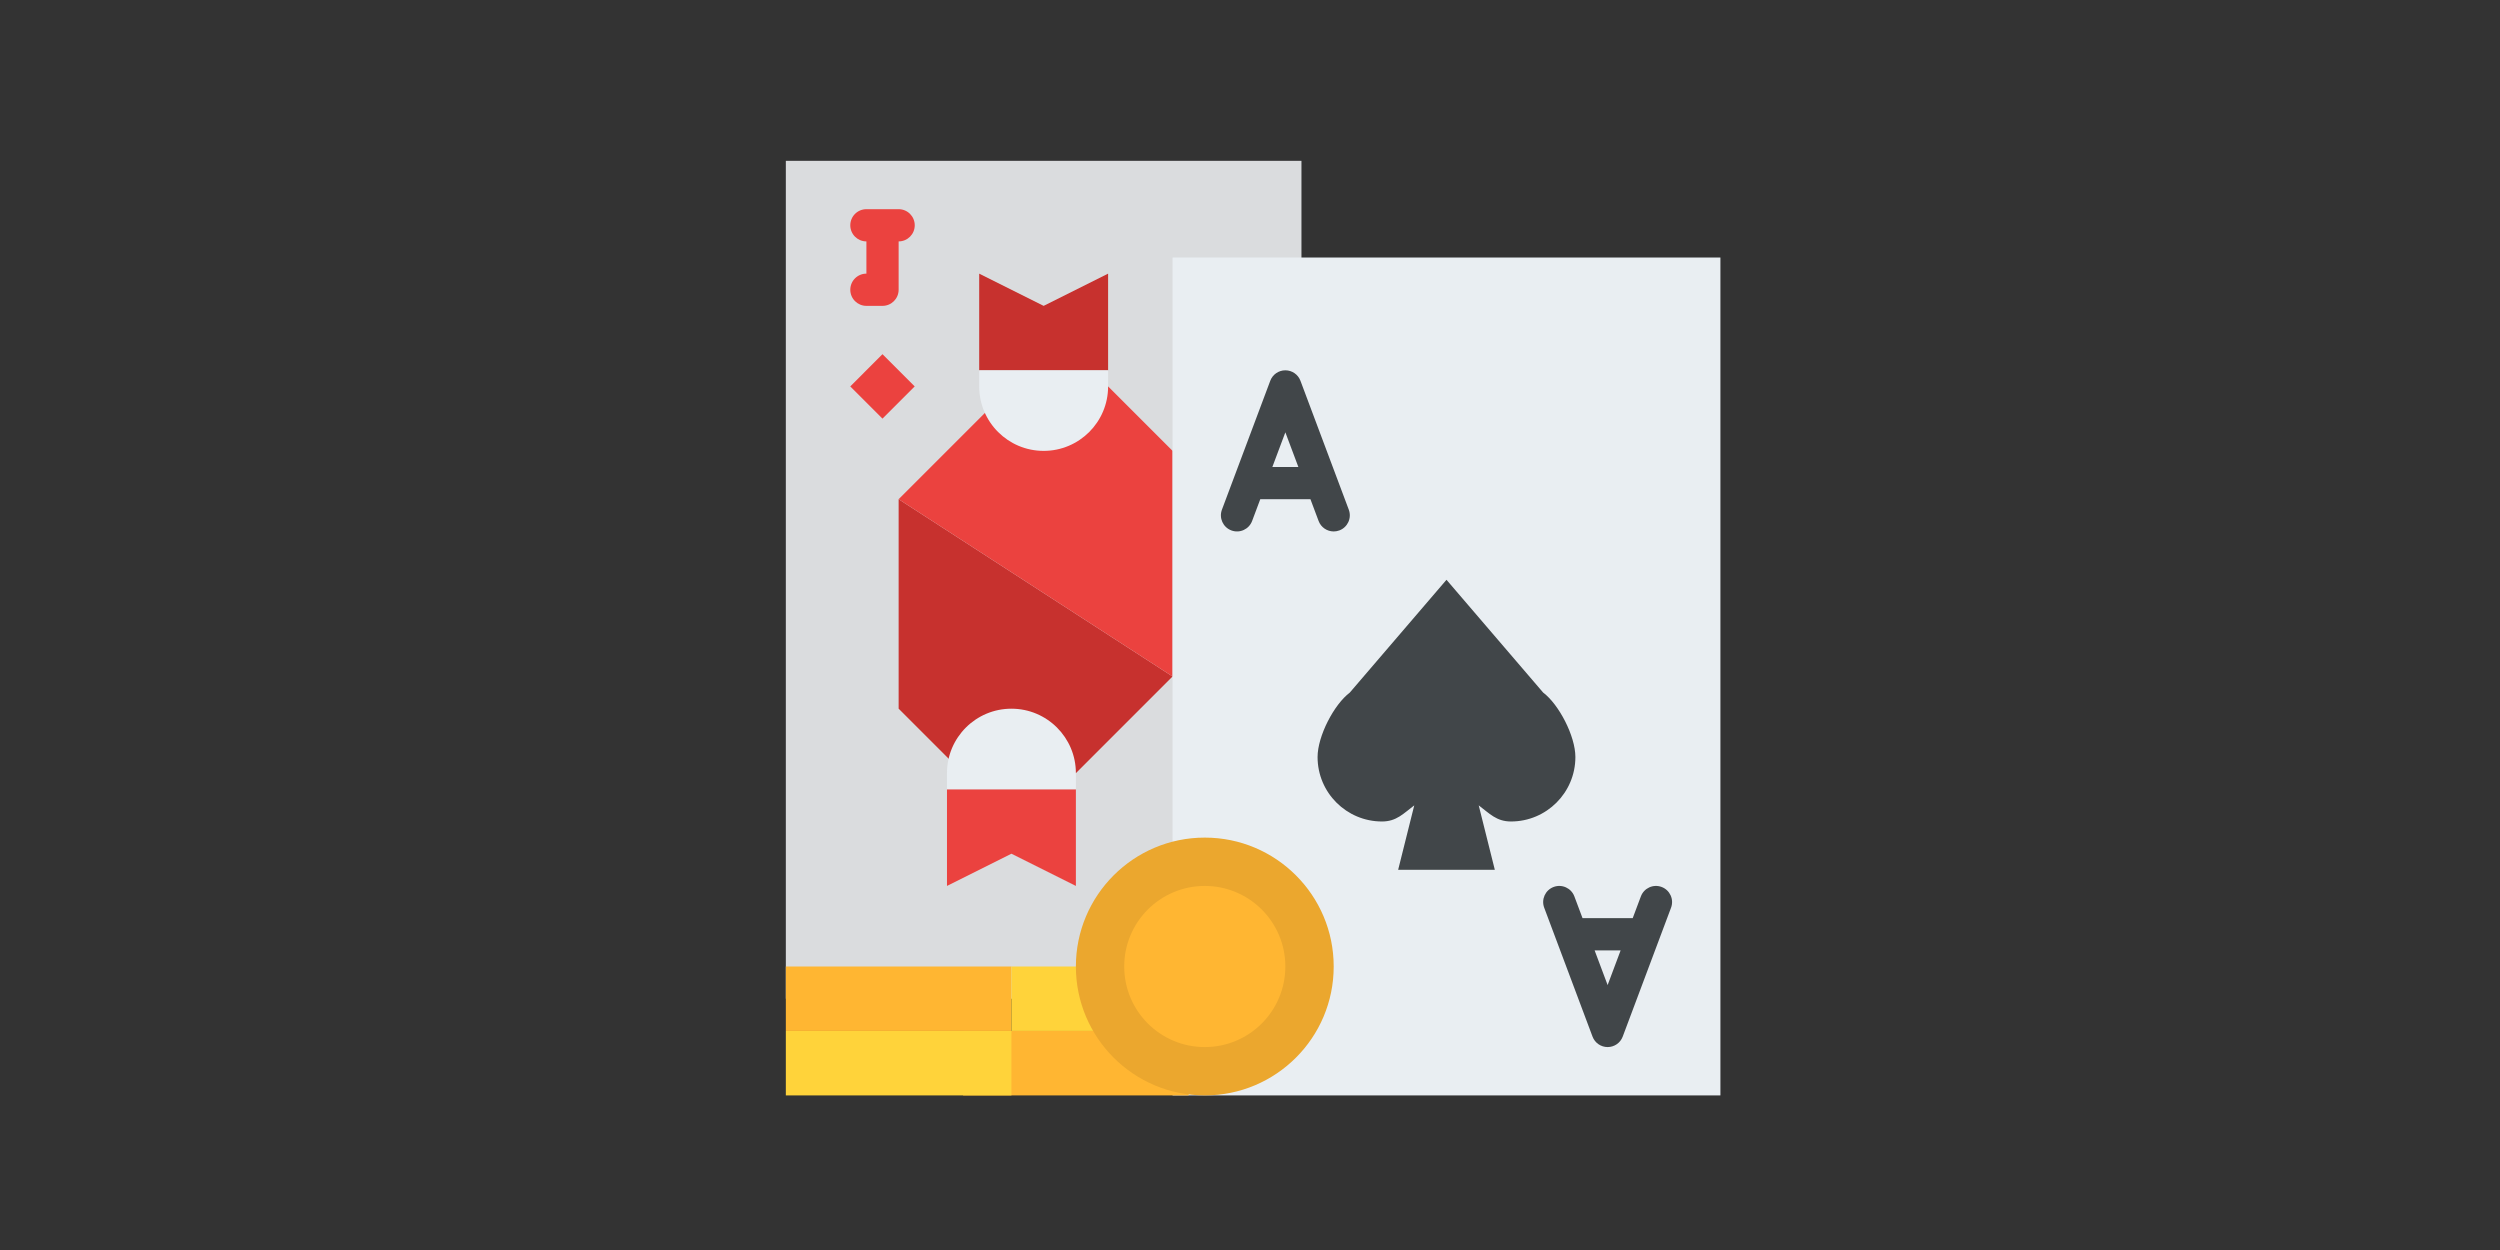 <svg width="400" height="200" viewBox="0 0 400 200" fill="none" xmlns="http://www.w3.org/2000/svg">
<rect x="0" y="0" width="400" height="200" fill="#333333" stroke="none"/>
<g id="blackjack">
<g id="blackjack 3">
<path id="Vector" d="M125.734 25.734H208.234V159.797H125.734V25.734Z" fill="#DADCDE"/>
<path id="Vector_2" d="M177.297 59.25H156.672V43.781L166.984 48.938L177.297 43.781V59.25Z" fill="#C7312E"/>
<path id="Vector_3" d="M187.609 108.234L172.141 123.703H154.094L143.781 113.391V79.875L187.609 108.234Z" fill="#C7312E"/>
<path id="Vector_4" d="M187.609 72.141L177.297 61.828H161.828L143.781 79.875L187.609 108.234V72.141Z" fill="#EB423F"/>
<path id="Vector_5" d="M166.984 72.141C161.289 72.141 156.672 67.523 156.672 61.828V59.25H177.297V61.828C177.297 67.523 172.68 72.141 166.984 72.141Z" fill="#E9EEF2"/>
<path id="Vector_6" d="M172.141 126.281H151.516V141.75L161.828 136.594L172.141 141.75V126.281Z" fill="#EB423F"/>
<path id="Vector_7" d="M161.828 113.391C156.133 113.391 151.516 118.008 151.516 123.703V126.281H172.141V123.703C172.141 118.008 167.524 113.391 161.828 113.391Z" fill="#E9EEF2"/>
<path id="Vector_8" d="M187.609 41.203H275.266V175.266H187.609V41.203Z" fill="#E9EEF2"/>
<g id="Group">
<path id="Vector_9" d="M252.062 121.125C252.062 126.82 247.445 131.438 241.75 131.438C239.43 131.438 238.319 130.154 236.594 128.859L239.172 139.172H223.703L226.281 128.859C224.556 130.154 223.445 131.438 221.125 131.438C215.43 131.438 210.812 126.82 210.812 121.125C210.812 117.753 213.463 112.695 215.969 110.812L231.438 92.766L246.906 110.812C249.412 112.695 252.062 117.753 252.062 121.125Z" fill="#414649"/>
<path id="Vector_10" d="M215.805 81.548L208.071 60.923C207.694 59.916 206.732 59.25 205.657 59.25C204.582 59.25 203.62 59.916 203.243 60.923L195.509 81.548C195.009 82.881 195.684 84.367 197.017 84.867C198.351 85.367 199.837 84.692 200.337 83.358L201.643 79.875H209.671L210.977 83.358C211.366 84.394 212.348 85.032 213.392 85.032C213.692 85.032 213.998 84.979 214.297 84.867C215.63 84.367 216.305 82.881 215.805 81.548ZM203.576 74.719L205.657 69.171L207.738 74.719H203.576Z" fill="#414649"/>
<path id="Vector_11" d="M265.859 141.914C264.526 141.414 263.04 142.09 262.54 143.423L261.234 146.906H253.205L251.899 143.423C251.399 142.09 249.914 141.415 248.58 141.914C247.247 142.414 246.571 143.9 247.071 145.233L254.805 165.858C255.183 166.865 256.145 167.531 257.22 167.531C258.294 167.531 259.256 166.865 259.634 165.858L267.368 145.233C267.868 143.9 267.192 142.414 265.859 141.914ZM257.22 157.611L255.139 152.063H259.3L257.22 157.611Z" fill="#414649"/>
</g>
<path id="Vector_12" d="M143.781 33.469H138.625C137.201 33.469 136.047 34.623 136.047 36.047C136.047 37.471 137.201 38.625 138.625 38.625V43.781C137.201 43.781 136.047 44.936 136.047 46.359C136.047 47.783 137.201 48.938 138.625 48.938H141.203C142.627 48.938 143.781 47.783 143.781 46.359V38.625C145.205 38.625 146.359 37.471 146.359 36.047C146.359 34.623 145.205 33.469 143.781 33.469Z" fill="#EB423F"/>
<path id="Vector_13" d="M154.094 164.953H190.188V175.266H154.094V164.953Z" fill="#FFB632"/>
<path id="Vector_14" d="M125.734 164.953H161.828V175.266H125.734V164.953Z" fill="#FFD33A"/>
<path id="Vector_15" d="M125.734 154.641H161.828V164.953H125.734V154.641Z" fill="#FFB632"/>
<path id="Vector_16" d="M161.828 154.641H197.922V164.953H161.828V154.641Z" fill="#FFD33A"/>
<path id="Vector_17" d="M136.041 61.826L141.196 56.67L146.352 61.826L141.196 66.981L136.041 61.826Z" fill="#EB423F"/>
<path id="Vector_18" d="M192.766 175.266C204.156 175.266 213.391 166.031 213.391 154.641C213.391 143.25 204.156 134.016 192.766 134.016C181.375 134.016 172.141 143.25 172.141 154.641C172.141 166.031 181.375 175.266 192.766 175.266Z" fill="#EBA72E"/>
<path id="Vector_19" d="M192.766 167.531C199.885 167.531 205.656 161.76 205.656 154.641C205.656 147.521 199.885 141.75 192.766 141.75C185.646 141.75 179.875 147.521 179.875 154.641C179.875 161.76 185.646 167.531 192.766 167.531Z" fill="#FFB632"/>
</g>
</g>
</svg>
